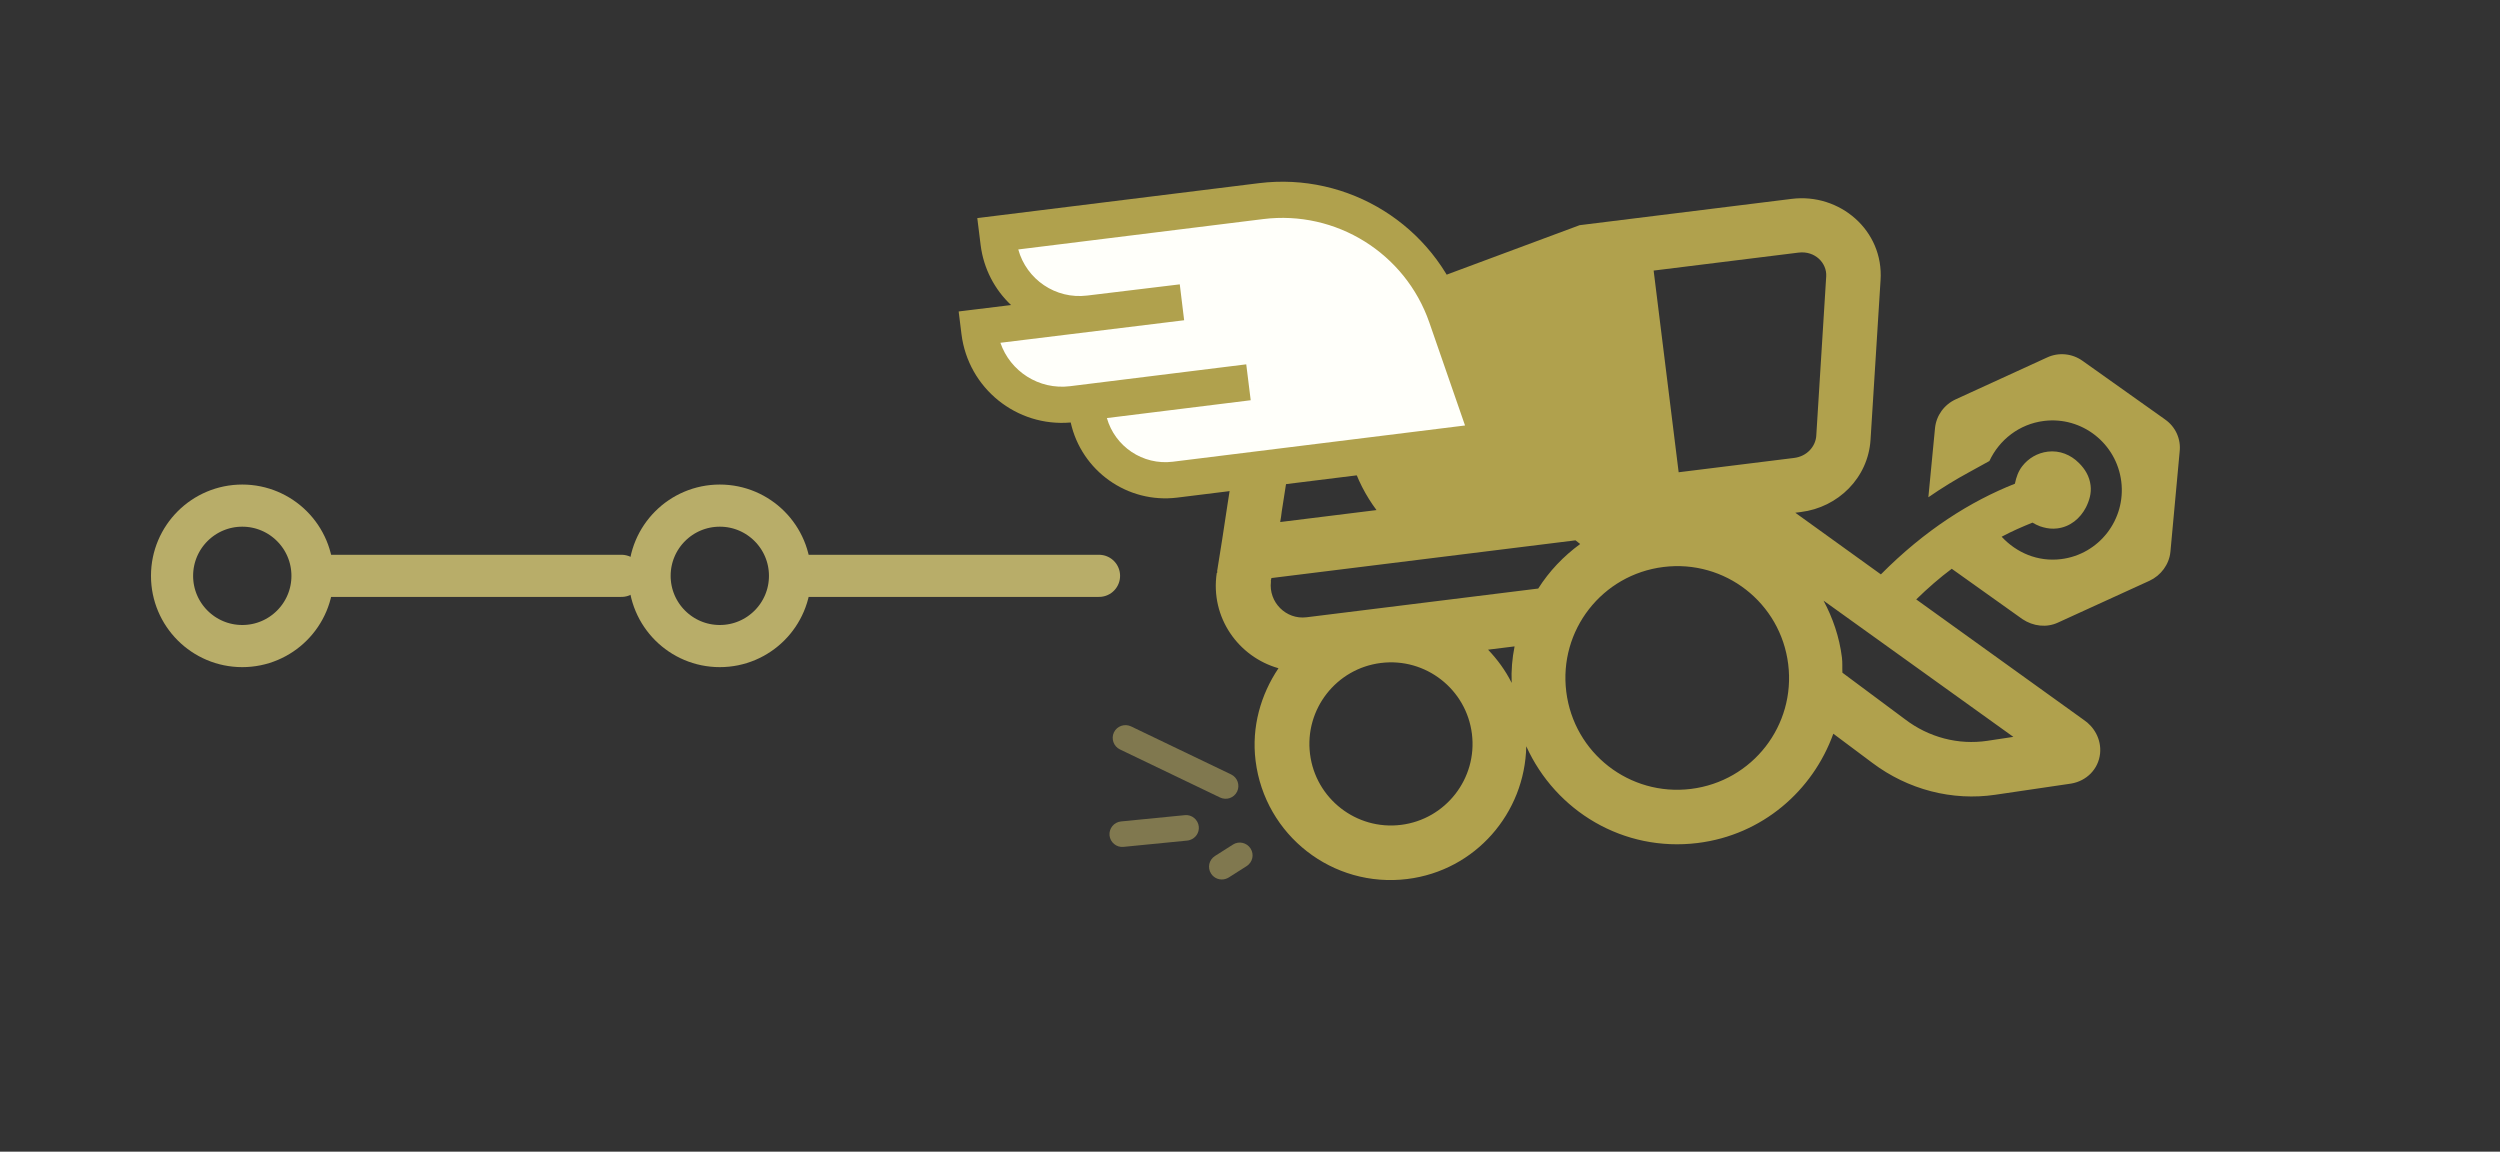<svg width="178" height="82" viewBox="0 0 178 82" fill="none" xmlns="http://www.w3.org/2000/svg">
<rect x="0" y="0" width="178" height="82" fill="#333333" stroke="none"/>
<path d="M44.25 41H23.25" stroke="#B8AD69" stroke-width="3" stroke-linecap="round"/>
<circle cx="5" cy="5" r="5" transform="matrix(-1 0 0 1 22.25 36)" stroke="#B8AD69" stroke-width="3"/>
<path d="M78.25 41H57.25" stroke="#B8AD69" stroke-width="3" stroke-linecap="round"/>
<circle cx="5" cy="5" r="5" transform="matrix(-1 0 0 1 56.25 36)" stroke="#B8AD69" stroke-width="3"/>
<g clip-path="url(#clip0_4709_12677)">
<path fill-rule="evenodd" clip-rule="evenodd" d="M154.117 29.839L148.28 25.694C147.532 25.156 146.563 25.074 145.752 25.453L139.259 28.427C138.424 28.808 137.864 29.584 137.773 30.479L137.299 35.406C138.275 34.73 139.26 34.129 140.229 33.605L141.646 32.824C142.343 31.324 143.766 30.189 145.531 29.971C148.239 29.635 150.699 31.575 151.035 34.283C151.371 36.991 149.459 39.473 146.751 39.809C145.086 40.016 143.565 39.347 142.517 38.215C143.25 37.822 143.992 37.502 144.713 37.211C144.878 37.317 145.064 37.395 145.25 37.473C145.328 37.488 145.408 37.529 145.486 37.544C145.8 37.632 146.132 37.666 146.48 37.623C147.399 37.509 148.107 36.916 148.515 36.134C148.758 35.65 148.92 35.126 148.849 34.554C148.769 33.908 148.452 33.392 148.021 32.966C147.444 32.382 146.646 32.052 145.802 32.157C145.056 32.249 144.422 32.631 143.987 33.189C143.704 33.552 143.555 33.974 143.461 34.44C140.311 35.688 137.058 37.732 133.919 40.896L127.824 36.506L128.221 36.456C130.88 36.127 133.015 34.02 133.183 31.3L133.895 19.96C134.135 16.399 130.979 13.737 127.575 14.159L112.469 16.033L99.447 20.877C97.388 21.561 96.361 23.657 96.225 25.616L95.933 28.957L91.163 29.548C89.523 29.752 88.143 31.033 87.896 32.703C87.774 33.551 87.587 34.684 87.406 35.867C87.159 37.538 86.878 39.339 86.662 40.652L86.674 40.751L86.631 40.807C86.165 43.968 88.178 46.771 91.028 47.578C89.771 49.449 89.098 51.752 89.397 54.163C90.057 59.48 94.888 63.245 100.205 62.585C105.05 61.984 108.578 57.889 108.67 53.135C110.755 57.745 115.584 60.678 120.876 60.022C125.473 59.452 129.069 56.306 130.532 52.24L133.312 54.317C135.845 56.223 138.999 57.042 142.07 56.586L147.471 55.79C148.558 55.605 149.413 54.767 149.526 53.643C149.626 52.621 149.087 51.73 148.345 51.242L136.435 42.678C137.268 41.868 138.11 41.133 138.965 40.497L144.002 44.086C144.771 44.596 145.718 44.705 146.529 44.327L153.047 41.349C153.858 40.971 154.442 40.193 154.533 39.298L155.189 32.178C155.302 31.256 154.89 30.374 154.145 29.861L154.117 29.839ZM109.497 41.907L93.025 43.95C91.559 44.131 90.318 42.873 90.49 41.413L90.481 41.339L90.5 41.286C90.493 41.236 90.512 41.183 90.534 41.156L112.174 38.472L112.509 38.733C111.307 39.614 110.303 40.672 109.522 41.904L109.497 41.907ZM107.838 46.023C107.667 46.877 107.594 47.718 107.631 48.622C107.194 47.742 106.617 46.956 105.95 46.257L107.838 46.023ZM128.05 17.986C129.242 17.838 130.086 18.742 130.026 19.683L129.317 31.048C129.257 31.787 128.663 32.491 127.744 32.605L119.52 33.625L117.739 19.265L128.05 17.986ZM91.737 33.362L96.234 32.805C96.624 34.118 97.25 35.302 98.007 36.318L91.15 37.169C91.193 36.911 91.237 36.654 91.259 36.424C91.443 35.266 91.609 34.16 91.737 33.362V33.362ZM99.752 58.731C96.572 59.126 93.668 56.862 93.273 53.682C92.879 50.502 95.142 47.597 98.322 47.203C101.503 46.808 104.407 49.072 104.801 52.252C105.196 55.432 102.932 58.337 99.752 58.731ZM120.399 56.171C116.026 56.713 112.06 53.622 111.518 49.25C110.976 44.877 114.066 40.911 118.439 40.369C122.812 39.827 126.777 42.917 127.32 47.29C127.862 51.663 124.772 55.628 120.399 56.171ZM141.493 52.747C139.437 53.053 137.326 52.507 135.626 51.204L131.179 47.896C131.161 47.545 131.192 47.188 131.146 46.815C130.964 45.349 130.493 43.995 129.836 42.765L143.351 52.466L141.469 52.75L141.493 52.747Z" fill="#B0A14D"/>
</g>
<path d="M91.338 26.911L76.334 28.772C73.088 29.175 70.131 26.87 69.728 23.624L69.688 23.294L77.56 22.318C74.382 22.712 71.486 20.455 71.092 17.276L71.013 16.645L89.777 14.317C95.565 13.6 101.066 17.025 102.977 22.534L106.042 31.373L83.66 34.148C80.581 34.531 77.775 32.344 77.394 29.265L77.317 28.651" fill="#FFFFFA"/>
<path fill-rule="evenodd" clip-rule="evenodd" d="M89.942 15.598V15.598L72.501 17.761C73.084 19.889 75.154 21.323 77.408 21.043L77.411 21.043L84 20.246L84.311 22.802L71.228 24.406C71.924 26.436 73.967 27.772 76.181 27.498V27.498L88.733 25.941L89.05 28.497L78.81 29.766C79.384 31.785 81.36 33.14 83.507 32.874L104.31 30.294L101.767 22.959C100.055 18.024 95.126 14.956 89.942 15.598ZM76.343 28.801L76.416 29.39ZM76.234 30.081C76.997 33.516 80.262 35.871 83.824 35.429V35.429L107.786 32.458L104.2 22.116C102.09 16.032 96.015 12.25 89.625 13.043L69.583 15.528L69.82 17.438C70.031 19.141 70.83 20.627 71.987 21.719L68.257 22.176L68.456 23.786C68.935 27.649 72.388 30.418 76.234 30.081ZM76.34 28.776L76.046 28.813ZM76.046 28.813L76.122 29.426Z" fill="#B0A14D"/>
<path d="M84.733 59.804C84.668 59.825 84.611 59.844 84.54 59.849L79.993 60.297C79.496 60.35 79.051 59.98 78.998 59.483C78.953 58.983 79.314 58.54 79.811 58.487L84.359 58.039C84.856 57.986 85.301 58.356 85.354 58.853C85.397 59.291 85.125 59.677 84.733 59.804V59.804Z" fill="#80784F"/>
<path d="M87.27 62.576C86.886 62.701 86.45 62.553 86.228 62.201C85.954 61.776 86.08 61.22 86.506 60.947L87.785 60.134C88.203 59.863 88.766 59.987 89.04 60.413C89.314 60.838 89.187 61.394 88.761 61.667L87.482 62.48C87.414 62.52 87.343 62.552 87.27 62.576V62.576Z" fill="#80784F"/>
<path d="M87.545 56.828C87.333 56.897 87.086 56.886 86.872 56.784L79.741 53.36C79.292 53.145 79.098 52.604 79.31 52.147C79.525 51.697 80.067 51.504 80.524 51.716L87.656 55.14C88.105 55.355 88.299 55.897 88.086 56.354C87.973 56.589 87.774 56.753 87.545 56.828V56.828Z" fill="#80784F"/>
<defs>
<clipPath id="clip0_4709_12677">
<rect width="70.1" height="56.754" fill="white" transform="translate(82.883 15.303) rotate(-7.07)"/>
</clipPath>
</defs>
</svg>
